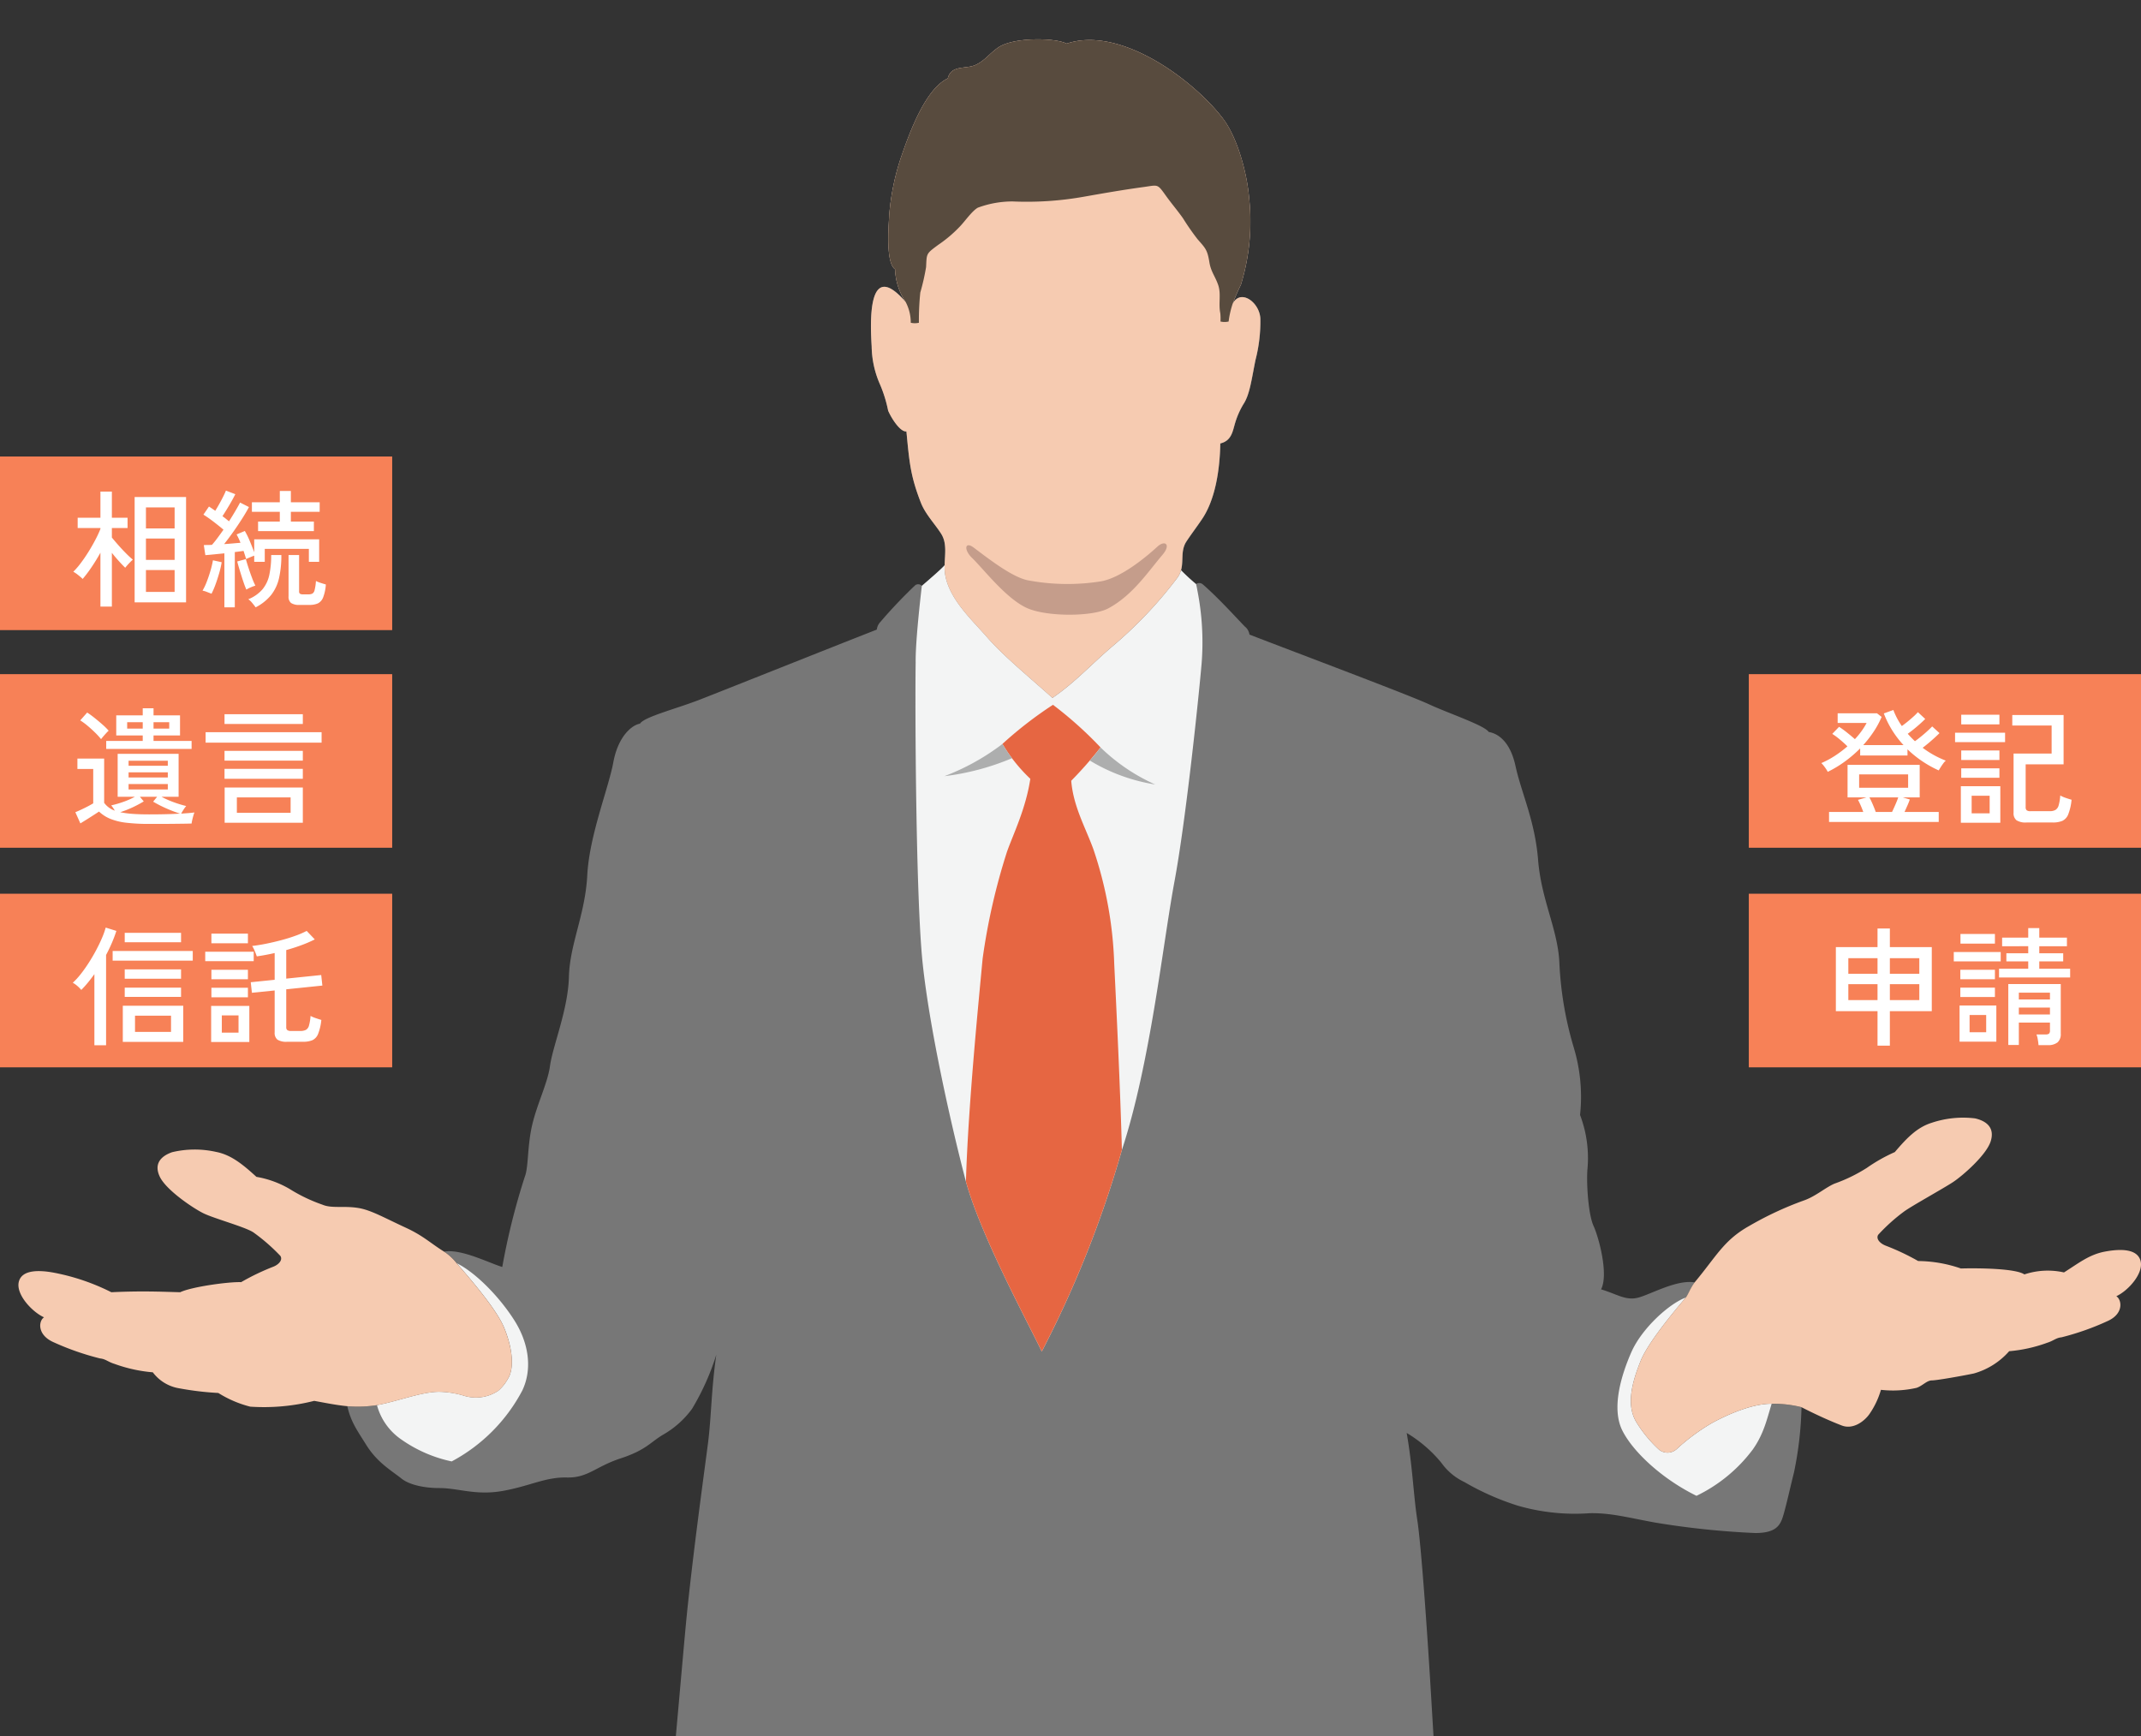 <svg xmlns="http://www.w3.org/2000/svg" xmlns:xlink="http://www.w3.org/1999/xlink" width="333" height="270" viewBox="0 0 333 270">
  <rect x="0" y="0" width="333" height="270" fill="#333333" stroke="none"/>
  <defs>
    <clipPath id="clip-path">
      <rect id="長方形_161" data-name="長方形 161" width="333" height="270" transform="translate(1227 684)" fill="#fff" stroke="#707070" stroke-width="1"/>
    </clipPath>
    <clipPath id="clip-path-2">
      <rect id="長方形_160" data-name="長方形 160" width="330.134" height="586.764" fill="none"/>
    </clipPath>
  </defs>
  <g id="グループ_79" data-name="グループ 79" transform="translate(-1227 -684)">
    <rect id="長方形_163" data-name="長方形 163" width="61" height="27" transform="translate(1227 788.848)" fill="#f78157"/>
    <rect id="長方形_166" data-name="長方形 166" width="61" height="27" transform="translate(1499 788.848)" fill="#f78157"/>
    <rect id="長方形_164" data-name="長方形 164" width="61" height="27" transform="translate(1227 823)" fill="#f78157"/>
    <rect id="長方形_165" data-name="長方形 165" width="61" height="27" transform="translate(1499 823)" fill="#f78157"/>
    <path id="パス_178" data-name="パス 178" d="M12.18,1.14A29.341,29.341,0,0,1,8.66.96,9.658,9.658,0,0,1,6.18.36,5.735,5.735,0,0,1,4.4-.78q-.36.24-.89.58T2.44.48q-.54.34-.94.58L.72-.68q.64-.26,1.43-.65T3.5-2.06V-7.4H1.04V-9.02H5.2v6.88A3.46,3.46,0,0,0,6.86-.92a6.233,6.233,0,0,0-.56-.82,16.294,16.294,0,0,0,1.89-.55,12.039,12.039,0,0,0,1.79-.79H7.3V-9.76h9.48v6.68H14.12A13.712,13.712,0,0,0,16-2.24a17.811,17.811,0,0,0,1.96.6,4.395,4.395,0,0,0-.41.56q-.23.36-.37.62.6-.04,1.11-.08t.95-.1a4.861,4.861,0,0,0-.16.48q-.1.34-.18.69a4.76,4.76,0,0,0-.1.55q-.5.02-1.29.03l-1.71.02q-.92.01-1.86.01ZM5.52-10.52v-1.24H11.2v-.86H7.08v-3.12H11.2v-1.1h1.68v1.1H17v3.12H12.88v.86H18.8v1.24ZM12.18-.34q2.88,0,4.82-.12a20.455,20.455,0,0,1-2.13-.81,18.978,18.978,0,0,1-2.05-1.05l.62-.76H10.76l.6.72a18.3,18.3,0,0,1-1.79.95A16.167,16.167,0,0,1,7.7-.68a14.294,14.294,0,0,0,1.94.26Q10.74-.34,12.18-.34ZM4.72-12.04a10.8,10.8,0,0,0-.93-1.02q-.57-.56-1.18-1.07a9.813,9.813,0,0,0-1.13-.83l1.08-1.22a13.885,13.885,0,0,1,1.14.83q.64.51,1.24,1.04a9.99,9.99,0,0,1,.96.95,4.645,4.645,0,0,0-.37.37q-.25.27-.48.54T4.72-12.04ZM9-4.22h6.1v-.84H9ZM9-6.08h6.1v-.8H9ZM9-7.9h6.1v-.78H9Zm3.88-5.78h2.44v-1H12.88Zm-4.1,0H11.2v-1H8.78ZM23.94.96V-4.52H36.1V.96ZM20.98-11.5v-1.62H39.02v1.62ZM25.84-.58H34.2v-2.4H25.84Zm-1.92-5.3V-7.42H36.1v1.54Zm0-2.82v-1.52H36.1V-8.7Zm0-5.7v-1.52H36.1v1.52Z" transform="translate(1238 811)" fill="#fff"/>
    <path id="パス_175" data-name="パス 175" d="M1.48.84V-.72H6.8q-.18-.52-.41-1.04T5.98-2.6L7.3-2.98H4.36V-8.04H15.58v5.06H12.96l1.08.32q-.14.42-.37.94t-.45,1h5.32V.84Zm-.2-7.8a5.475,5.475,0,0,0-.46-.72,4.388,4.388,0,0,0-.54-.64A13.772,13.772,0,0,0,2.42-9.47a18.1,18.1,0,0,0,1.92-1.45q-.52-.52-1.18-1.07a10.468,10.468,0,0,0-1.18-.87l1.06-1.1a13.94,13.94,0,0,1,1.23.89q.69.55,1.23,1.03A12.686,12.686,0,0,0,6.54-13.3a10.123,10.123,0,0,0,.78-1.26H2.82v-1.5H8.94l.72.56a13.988,13.988,0,0,1-1.23,2.28,18.088,18.088,0,0,1-1.63,2.1h6.26A15.192,15.192,0,0,1,10-16.04l1.48-.54a11.576,11.576,0,0,0,1.32,2.5q.42-.3.9-.69t.92-.79a8.068,8.068,0,0,0,.68-.68l1.14,1.06q-.34.34-.82.77t-.99.84q-.51.41-.91.69.26.3.54.59t.58.57q.42-.3.95-.73t1-.86q.47-.43.73-.71l1.14,1.04q-.32.32-.78.74t-.95.83q-.49.41-.89.71a14.624,14.624,0,0,0,1.72,1.12,15.126,15.126,0,0,0,1.88.88,2.242,2.242,0,0,0-.4.44q-.22.3-.41.6t-.29.48a17.305,17.305,0,0,1-4.86-3.28v.96H6.32v-1.1A20.342,20.342,0,0,1,3.95-8.57,17.319,17.319,0,0,1,1.28-6.96ZM6.16-4.48h7.62V-6.56H6.16ZM8.74-.72h2.54q.24-.5.52-1.14t.44-1.12H7.76q.24.44.52,1.09T8.74-.72ZM32.2.92A2.634,2.634,0,0,1,30.63.57,1.394,1.394,0,0,1,30.18-.6V-9.8H36.1v-4.36H29.98V-15.8h7.98v7.68h-5.9v6.68a.611.611,0,0,0,.15.45.888.888,0,0,0,.61.15H35.8a1.782,1.782,0,0,0,.89-.19,1.2,1.2,0,0,0,.5-.71,7.056,7.056,0,0,0,.25-1.54,4.749,4.749,0,0,0,.84.37q.54.19.92.29a8.265,8.265,0,0,1-.52,2.28A1.846,1.846,0,0,1,37.76.67a3.825,3.825,0,0,1-1.5.25ZM21.98.96V-4.72h6.14V.96Zm-.9-12.54v-1.46h7.78v1.46Zm.96-2.76v-1.5h5.94v1.5Zm0,5.54v-1.48h5.94V-8.8Zm0,2.76V-7.5h5.94v1.46ZM23.66-.5h2.8V-3.24h-2.8Z" transform="translate(1510 811)" fill="#fff"/>
    <path id="パス_179" data-name="パス 179" d="M8.1.94V-4.68h9.4V.94Zm-4.42.52V-9.6q-.5.7-1.01,1.32T1.64-7.14a4.609,4.609,0,0,0-.6-.61,3.915,3.915,0,0,0-.72-.51A10.945,10.945,0,0,0,1.56-9.61q.64-.81,1.26-1.78t1.15-1.97q.53-1,.91-1.9a12.149,12.149,0,0,0,.56-1.58l1.66.52q-.28.88-.69,1.84t-.91,1.9V1.46ZM6.52-11.7v-1.5H18.98v1.5ZM10-.62h5.6V-3.14H10ZM8.4-8.88v-1.46h8.76v1.46Zm0-5.68v-1.46h8.76v1.46Zm0,8.5V-7.5h8.76v1.44ZM33.66.92A2.565,2.565,0,0,1,32.15.59a1.339,1.339,0,0,1-.43-1.13V-7.06l-3.54.36L28-8.34l3.72-.38v-4.16q-.7.16-1.4.29t-1.38.23q-.1-.32-.32-.84a4.543,4.543,0,0,0-.4-.78q1.04-.12,2.22-.36t2.34-.55q1.16-.31,2.18-.68a13.975,13.975,0,0,0,1.74-.75L37.96-15a19.231,19.231,0,0,1-2.01.87q-1.15.43-2.43.79V-8.9l5.44-.56.18,1.64-5.62.58v5.9a.555.555,0,0,0,.16.44.94.94,0,0,0,.6.14H35.7a1.894,1.894,0,0,0,.88-.17,1.089,1.089,0,0,0,.48-.68A7.263,7.263,0,0,0,37.3-3.1a4.929,4.929,0,0,0,.8.34q.52.18.88.28a7.969,7.969,0,0,1-.51,2.19,1.783,1.783,0,0,1-.89.97,3.687,3.687,0,0,1-1.44.24ZM21.84.96V-4.66h5.94V.96Zm-.92-12.58v-1.46h7.54v1.46Zm.96-2.78v-1.5h5.68v1.5Zm0,8.4V-7.48h5.68V-6Zm0-2.8v-1.48h5.68V-8.8ZM23.5-.5h2.6V-3.18H23.5Z" transform="translate(1238 845.104)" fill="#fff"/>
    <path id="パス_176" data-name="パス 176" d="M9.02,1.52V-3.84H2.54V-13.8H9.02v-2.9h1.92v2.9h6.52v9.96H10.94V1.52Zm1.92-7.08h4.58V-8.04H10.94Zm-6.46,0H9.02V-8.04H4.48Zm6.46-4.1h4.58v-2.42H10.94Zm-6.46,0H9.02v-2.42H4.48ZM34.06,1.44a7.977,7.977,0,0,0-.11-.86,3.744,3.744,0,0,0-.21-.8h1.42a.816.816,0,0,0,.54-.13.7.7,0,0,0,.14-.51v-1.2H31V1.42H29.36V-8.06h8.16V-.34a1.706,1.706,0,0,1-.49,1.35,2.315,2.315,0,0,1-1.55.43ZM27.92-9.08v-1.36h4.54v-1.14h-3.4v-1.26h3.4v-1.1H28.4v-1.34h4.06v-1.48h1.72v1.48h4.3v1.34h-4.3v1.1H37.9v1.26H34.18v1.14h4.8v1.36ZM21.78.9V-4.72H27.5V.9Zm-.9-12.48v-1.46h7.3v1.46Zm1.04-2.76v-1.5h5.36v1.5ZM21.9-8.8v-1.48h5.38V-8.8Zm0,2.76V-7.5h5.38v1.46ZM23.34-.56h2.58V-3.24H23.34ZM31-3.32h4.84V-4.4H31Zm0-2.34h4.84V-6.72H31Z" transform="translate(1510 845.104)" fill="#fff"/>
    <g id="マスクグループ_1" data-name="マスクグループ 1" clip-path="url(#clip-path)">
      <g id="グループ_76" data-name="グループ 76" transform="translate(1191.805 684)">
        <g id="グループ_75" data-name="グループ 75" transform="translate(38.061 6.118)" clip-path="url(#clip-path-2)">
          <path id="パス_144" data-name="パス 144" d="M28.191,212.422a19.493,19.493,0,0,1-4.617.161c.575,2.463,1.491,3.691,2.938,6.006,1.734,2.775,3.832,3.929,5.544,5.292.924.733,2.951,1.436,5.873,1.436s5.646,1.2,9.866.438,6.6-2.159,9.911-2.081,4.418-1.671,8.4-2.979,4.637-2.541,6.622-3.7a14.41,14.41,0,0,0,4.467-4,38.637,38.637,0,0,0,3.777-8.423c-.77,5.236-.783,9.707-1.269,13.561s-2.567,18.692-3.534,29.118c-1.13,12.259-4.3,49.669-5.665,57.524-.59,3.419-.644,13.669-.816,15.279s-1.206,3.6,3.346,3.916c.089,6.372.174,21.328.525,32.11s-.974,33.31-.013,42.483.542,23.628-.508,32.355-1.081,38.97-.881,52.323c.15,10.888.922,21.363-.2,29.788-.877,6.663-.768,16.2-.119,20.128.783,4.73,1.61,7.42,1.684,9.66s.325,5.029,1,5.546a8.993,8.993,0,0,0,3.925,1.148c-2.9,2.137-10.632,5.648-13.867,8.9S52.4,567.215,48.532,569.053s-7.492,6.212-7.794,8.839c-1.794.647-1.883,3.788-.167,5.166a15.916,15.916,0,0,0,4.7,2.25c5.93,1.79,17.507,1.857,24.453.6A48.183,48.183,0,0,0,86.5,578.9c1.313-.92,3.528,2.17,5.114,1.853,0,0,10.554-1.655,13.151-2.712,2.9-1.18,4.266-2.636,4.35-4.255.091-1.864.26-5.058-.61-6.086a17.717,17.717,0,0,0,2.374-9.258,21.036,21.036,0,0,0-1.818-9.469c2.63-1.044,3.163-2.929,3.513-5.136.378-2.359.015-13.73,1.354-20.617s2.771-18.56.937-27.041-.462-15.987,1.12-22.188,1.855-23.246,2.486-31.051.206-15,2.183-29.465,2.938-25.917,5.294-42.44,3.814-30.847,6.331-41.594c1.9,7.284,6.093,34.689,6.509,41.737a217.48,217.48,0,0,0,3.838,29.992c1.71,9.33,1.805,22.572,2.638,33.5s2.217,38.8,1.423,46.31,2.866,27.228,3.608,32.233,2.454,17.51,2.517,21.378a34.14,34.14,0,0,1-1.3,9.861c-.933,3.758-.208,6.678,1.955,7.193-1.4,2.467-2.341,11.068-.523,15.21-.577,1.2-.362,3.168-.3,4.17.178,3.129,2.024,4.066,3.344,4.439,3.78,1.068,10.193,2.391,14.793,3.155,1.3-2.174,2.968-2.825,4.337-1.968,5.29,3.335,14.5,5.791,20.628,6.663,6.509.931,18.846,1.376,25.065.525,6.366-.872,7.722-1.595,7.722-5.032a3.044,3.044,0,0,0-1.475-2.664c-.6-4.619-5.034-7.169-8.675-8.937-4.394-2.131-10.619-4.543-13.734-6.7-3.387-2.345-11.428-7.316-15.294-9.772,1.842-.579,2.641-.571,2.836-2.387s.48-12.864.165-18.553-.816-33.537-1.254-40.359-.974-12.977-1.059-18.781-.751-17.659-.521-24.832.3-21.847.163-31.407-.944-30.728-.434-41.995.558-35.4,1.028-49.394c4.756,0,4.7-.508,5.021-5.758.243-3.921-2.727-52.347-3.122-59.075-.618-10.482-1.58-24.038-2.178-27.892s-.731-8.319-1.655-13.556a20.766,20.766,0,0,1,5.385,4.624,9.2,9.2,0,0,0,3.58,3.005,41.04,41.04,0,0,0,8.379,3.7,32.1,32.1,0,0,0,11.107,1.156c3.311-.076,6.014.7,10.263,1.465a129.017,129.017,0,0,0,15.511,1.616c2.927,0,3.686-1,4.127-2.079s1.245-4.778,1.9-7.392a55.583,55.583,0,0,0,1.161-10.094,17.72,17.72,0,0,0-4.63-.532c-2.951-.033-6.813,1.642-9.312,3.014a31.664,31.664,0,0,0-5.448,4.029,2.126,2.126,0,0,1-2.74.115,20.022,20.022,0,0,1-3.554-4.313c-1.686-2.792-.529-6.481.653-9.458.924-2.335,3.767-6.049,7.039-9.9.369-.453.683-1.419,1.386-2.369-2.708-.462-6.548,1.692-8.594,2.311s-3.291-.412-5.98-1.235c1.2-2.259-.321-8.008-1.165-9.857s-1.126-6.78-.95-8.833a18.8,18.8,0,0,0-1.15-8.423,26.556,26.556,0,0,0-.976-10.48,54.434,54.434,0,0,1-2.248-13.348c-.278-5.136-2.808-9.653-3.3-15.817s-2.619-10.478-3.506-14.589-2.949-5.134-4.181-5.34c-.631-1.024-6.208-2.875-9.306-4.313s-20.456-7.954-27.9-10.831a1.944,1.944,0,0,0-.727-1.254c-1.48-1.536-4.209-4.55-6.559-6.579a.857.857,0,0,0-1.02-.026,31.47,31.47,0,0,1-2.328-2.144c.414-1.5-.089-3.042.827-4.452.816-1.241,1.512-2.126,2.434-3.489,2-2.949,2.764-7.416,2.847-11.777,1.816-.43,1.929-2,2.324-3.25a12.615,12.615,0,0,1,1.261-2.838c.985-1.48,1.252-3.73,1.881-6.865a23.942,23.942,0,0,0,.762-6.442c-.091-2.513-3.064-4.745-4.313-2.309a31.012,31.012,0,0,1,1.28-2.959,33.542,33.542,0,0,0,1.28-13.567c-.306-3.671-1.773-9.321-4.1-12.341C155.142,6.283,143.779-2.155,135.458.67c-1.673-.907-8.234-1.059-10.638.6-1.354.931-2.085,2.042-3.491,2.7-1.534.72-3.823-.05-4.352,2.107-3.58,1.682-6.108,8.835-7.392,12.615a37.385,37.385,0,0,0-1.723,8.7c-.085,1.749-.562,7.336.916,8.366a9.688,9.688,0,0,0,1.638,5.079c-6-6.952-5.492,3.383-5.279,6.928a15.138,15.138,0,0,0,1.2,5.678,20.446,20.446,0,0,1,1.363,4.316c.621,1.408,1.987,3.376,2.842,3.207.451,4.7.605,6.9,2.259,11.12.7,1.781,2.194,3.307,3.163,4.841.894,1.428.56,3.155.521,4.86-.447.529-1.866,1.764-3.539,3.207a.8.8,0,0,0-1.02-.108A75.969,75.969,0,0,0,106.5,90.6a2.07,2.07,0,0,0-.568,1.2c-7.349,2.877-24.609,9.77-27.768,10.987-3.472,1.334-8.455,2.617-9.063,3.643-1.228.208-3.385,1.9-4.149,6.01S61.221,123.836,60.9,130s-2.723,10.679-2.855,15.813-2.519,10.708-2.953,13.921c-.351,2.58-2.055,5.969-2.792,9.247s-.529,6.427-1.12,7.93a106.449,106.449,0,0,0-3.5,14.021c-2.059-.616-6.359-2.853-9.043-2.391a8.166,8.166,0,0,1,1.955,1.805c3.385,3.858,6.331,7.566,7.331,9.9,1.265,2.977,1.757,6.325.629,8.1a6.7,6.7,0,0,1-1.478,1.831,6.246,6.246,0,0,1-5.216.822,14.079,14.079,0,0,0-3.988-.653c-2.766,0-6.37,1.467-9.675,2.076" transform="translate(27.575 0)" fill="#777"/>
          <path id="パス_145" data-name="パス 145" d="M138.606,106.706c-2.949-.035-6.813,1.642-9.312,3.014a31.858,31.858,0,0,0-5.448,4.027,2.123,2.123,0,0,1-2.738.117,20.03,20.03,0,0,1-3.556-4.313c-1.684-2.792-.527-6.483.655-9.46.922-2.332,3.764-6.047,7.039-9.9-2.615.961-6.848,4.817-8.464,8.5s-3.107,8.757-1.4,12.17,6.333,7.62,11.536,10.161a23.854,23.854,0,0,0,8.742-7.186c1.695-2.382,2.2-4.674,2.946-7.128" transform="translate(134.08 105.5)" fill="#f3f4f4"/>
          <path id="パス_146" data-name="パス 146" d="M25.7,109.8c3.3-.61,6.908-2.076,9.675-2.076a14.079,14.079,0,0,1,3.988.653,6.246,6.246,0,0,0,5.216-.822,6.7,6.7,0,0,0,1.478-1.831c1.128-1.773.636-5.121-.629-8.1-1-2.335-3.947-6.043-7.331-9.9,2.79,1.356,6.544,5.055,8.985,8.907,2.172,3.43,2.847,7.446,1.241,10.862a26.491,26.491,0,0,1-11,11.061,21.174,21.174,0,0,1-7.763-3.363A9.455,9.455,0,0,1,25.7,109.8" transform="translate(30.064 102.619)" fill="#f3f4f4"/>
          <path id="パス_147" data-name="パス 147" d="M83.947,159.982c-2.267-4.721-9.445-17.944-11.795-26.421-2.482-9.469-5.678-24.008-6.735-34-1.07-10.165-1.191-40.057-1.083-46.734-.043-2.838.59-8.737.959-11.916,1.677-1.445,3.1-2.69,3.552-3.22a7.523,7.523,0,0,0,.119,1.682c.74,3.738,4.142,6.835,6.453,9.486C78,51.836,82.129,55.2,85.612,58.332c3.419-2.317,6.119-5.29,9.289-7.987a65.328,65.328,0,0,0,10.191-10.764,3.669,3.669,0,0,0,.512-1.111,31.453,31.453,0,0,0,2.352,2.17c.061.3.126.542.178.892a41.71,41.71,0,0,1,.679,11.406c-.44,5.129-2.419,24.24-4.235,34s-3.741,28.237-8.165,41.7a167.045,167.045,0,0,1-12.465,31.352" transform="translate(75.217 44.094)" fill="#f3f4f4"/>
          <path id="パス_148" data-name="パス 148" d="M92.181,116.924a167.043,167.043,0,0,1-12.465,31.352c-2.267-4.721-9.445-17.941-11.795-26.421.341-12.016,2.152-29.81,2.593-34.642a97.98,97.98,0,0,1,3.8-16.681c.987-2.775,2.914-6.644,3.623-11.324A24.8,24.8,0,0,1,73.6,53.78,61.068,61.068,0,0,1,81.46,47.7a60.2,60.2,0,0,1,7.4,6.629A61.568,61.568,0,0,1,84.3,59.511c.315,3.971,2.2,7.245,3.433,10.616a61.477,61.477,0,0,1,3.255,17.9c.293,5.965.959,19.753,1.191,28.9" transform="translate(79.449 55.799)" fill="#e66642"/>
          <path id="パス_149" data-name="パス 149" d="M181.769,172.642c-13,.757-35.965.937-47.267.486-4.064-.165-5.722-2.3-6.509-5.561-1.987-8.228-4.157-30.508-4.611-39.007-.18,8.136-1.987,32.86-3.255,39.55-.514,2.719-2.452,4.9-6.238,5.29-12.385,1.265-37.517,1.447-49.352.189.089,6.373.174,21.331.525,32.11s-.974,33.31-.013,42.483.542,23.628-.508,32.355-1.081,38.97-.883,52.325c.152,10.885.924,21.361-.193,29.786-.879,6.665-.768,16.2-.119,20.131.783,4.728,1.61,7.418,1.682,9.66s.328,5.027,1,5.544a8.982,8.982,0,0,0,3.927,1.15c-2.9,2.135-10.634,5.646-13.867,8.9S43.9,416.836,40.034,418.673s-7.492,6.214-7.794,8.842c-1.794.647-1.883,3.788-.167,5.166a16,16,0,0,0,4.7,2.25c5.93,1.788,17.507,1.855,24.451.6a48.184,48.184,0,0,0,16.77-7c1.311-.92,3.528,2.17,5.112,1.851,0,0,10.556-1.655,13.153-2.712,2.9-1.18,4.266-2.636,4.35-4.255.091-1.862.26-5.058-.612-6.086a17.715,17.715,0,0,0,2.376-9.258,20.988,20.988,0,0,0-1.82-9.466c2.632-1.046,3.163-2.931,3.513-5.138.378-2.356.015-13.73,1.354-20.617s2.773-18.558.94-27.039-.464-15.989,1.12-22.19,1.853-23.246,2.486-31.051.206-15,2.183-29.465,2.938-25.917,5.294-42.44,3.812-30.847,6.329-41.594c1.9,7.284,6.095,34.69,6.509,41.737a217.772,217.772,0,0,0,3.84,29.994c1.71,9.328,1.805,22.572,2.638,33.494s2.215,38.8,1.423,46.313,2.864,27.228,3.608,32.231,2.454,17.51,2.515,21.38a34.085,34.085,0,0,1-1.3,9.861c-.933,3.756-.208,6.678,1.955,7.19-1.4,2.469-2.341,11.07-.523,15.21-.579,1.2-.362,3.17-.306,4.172.178,3.127,2.027,4.066,3.344,4.439,3.78,1.067,10.2,2.389,14.8,3.155,1.3-2.174,2.968-2.827,4.337-1.97,5.29,3.337,14.5,5.791,20.628,6.665,6.509.929,18.846,1.376,25.065.523,6.366-.87,7.722-1.593,7.722-5.029a3.05,3.05,0,0,0-1.475-2.667c-.6-4.619-5.034-7.169-8.675-8.937-4.394-2.129-10.619-4.543-13.734-6.7-3.387-2.346-11.43-7.316-15.294-9.772,1.842-.577,2.641-.568,2.836-2.385s.479-12.866.165-18.553-.816-33.537-1.254-40.361-.974-12.975-1.059-18.781-.751-17.659-.523-24.83.3-21.849.165-31.409-.944-30.728-.436-41.993.56-35.4,1.031-49.4" transform="translate(36.073 150.379)" fill="#3e3d3b"/>
          <path id="パス_150" data-name="パス 150" d="M100.558,253.016c-3.485,1.358-8.729,2.172-13.973,2.352a76.772,76.772,0,0,1-16.629-1.818c-2.9,2.135-10.634,5.648-13.865,8.9s-12.189,8.8-16.06,10.645-7.49,6.212-7.789,8.839c-1.794.647-1.883,3.788-.167,5.166a15.963,15.963,0,0,0,4.7,2.25c5.93,1.788,17.51,1.857,24.453.6a48.15,48.15,0,0,0,16.768-7c1.311-.92,3.53,2.17,5.114,1.851,0,0,10.551-1.653,13.153-2.712,2.9-1.178,4.261-2.634,4.346-4.253.091-1.864.265-5.06-.61-6.086a17.745,17.745,0,0,0,2.376-9.26,21.062,21.062,0,0,0-1.818-9.466" transform="translate(36.074 295.958)" fill="#000021"/>
          <path id="パス_151" data-name="パス 151" d="M120.144,253.825c-3.945.959-12.081,3.671-19.946,3.76-6.6.076-12.294-1.807-15.937-2.845-1.4,2.469-2.341,11.068-.523,15.21-.579,1.2-.362,3.17-.306,4.172.178,3.127,2.027,4.066,3.344,4.437,3.78,1.07,10.193,2.391,14.793,3.157,1.3-2.174,2.97-2.827,4.339-1.97,5.29,3.335,14.5,5.791,20.625,6.665,6.509.929,18.848,1.373,25.067.523,6.366-.872,7.722-1.595,7.722-5.032a3.044,3.044,0,0,0-1.475-2.664c-.6-4.619-5.034-7.169-8.675-8.937-4.394-2.131-10.621-4.543-13.734-6.7-3.389-2.345-11.43-7.316-15.294-9.772" transform="translate(96.774 296.905)" fill="#000021"/>
          <path id="パス_152" data-name="パス 152" d="M109.336,82.564c.414-1.5-.089-3.042.827-4.454.816-1.239,1.512-2.124,2.434-3.487,2-2.951,2.764-7.416,2.847-11.777,1.816-.43,1.929-2,2.326-3.25a12.626,12.626,0,0,1,1.258-2.84c.985-1.478,1.252-3.728,1.881-6.865a24,24,0,0,0,.764-6.44c-.091-2.515-3.066-4.747-4.316-2.311a31.752,31.752,0,0,1,1.28-2.957,33.546,33.546,0,0,0,1.28-13.567c-.306-3.671-1.77-9.321-4.1-12.344C111.23,6.283,99.867-2.157,91.546.67c-1.673-.907-8.234-1.059-10.638.6-1.354.933-2.085,2.044-3.491,2.7-1.534.72-3.823-.048-4.352,2.107-3.58,1.682-6.106,8.835-7.392,12.617a37.343,37.343,0,0,0-1.723,8.7c-.085,1.751-.562,7.336.916,8.369A9.694,9.694,0,0,0,66.5,40.84c-6-6.954-5.489,3.38-5.279,6.928a15.147,15.147,0,0,0,1.2,5.678,20.6,20.6,0,0,1,1.365,4.313c.618,1.41,1.985,3.378,2.84,3.209.451,4.7.608,6.9,2.259,11.12.7,1.779,2.194,3.3,3.163,4.838.894,1.43.56,3.155.523,4.862a7.653,7.653,0,0,0,.117,1.682c.742,3.738,4.142,6.835,6.455,9.486,2.58,2.973,6.711,6.333,10.191,9.469,3.419-2.317,6.119-5.29,9.289-7.987a65.247,65.247,0,0,0,10.193-10.764,3.722,3.722,0,0,0,.512-1.111" transform="translate(71.486 0)" fill="#f6cbb1"/>
          <path id="パス_153" data-name="パス 153" d="M114.368,12.274C109.777,6.283,98.412-2.155,90.091.67c-1.671-.907-8.232-1.059-10.636.6-1.354.933-2.085,2.042-3.491,2.7-1.534.72-3.823-.05-4.352,2.107-3.58,1.682-6.108,8.835-7.392,12.615a37.384,37.384,0,0,0-1.723,8.7c-.085,1.749-.562,7.336.916,8.366a9.681,9.681,0,0,0,1.638,5.079,6.888,6.888,0,0,1,.8,3.244,2.829,2.829,0,0,0,1.265,0,42.693,42.693,0,0,1,.217-4.7,34.434,34.434,0,0,0,.9-3.96c.108-2.146-.02-2.042,1.881-3.452A20.334,20.334,0,0,0,73.5,29.1c.777-.807,1.886-2.415,2.779-2.916a15.535,15.535,0,0,1,5.424-.972,50.644,50.644,0,0,0,11.133-.746c3.179-.562,6.1-1.07,9.256-1.5,2.239-.308,2.089-.534,3.4,1.3.855,1.2,1.825,2.33,2.69,3.55a38.485,38.485,0,0,0,2.261,3.252c1.237,1.421,1.538,1.638,1.853,3.593.236,1.482.9,2.181,1.369,3.541.482,1.386.02,2.914.33,4.394a8.836,8.836,0,0,1,.028,1.291,2.777,2.777,0,0,0,1.267,0,14.143,14.143,0,0,1,.621-2.751,30.7,30.7,0,0,1,1.28-2.957,33.55,33.55,0,0,0,1.28-13.567c-.306-3.673-1.773-9.321-4.1-12.344" transform="translate(72.939 0)" fill="#584b3e"/>
          <path id="パス_154" data-name="パス 154" d="M142.117,122.342a17.82,17.82,0,0,0-4.632-.529c-2.949-.035-6.811,1.642-9.312,3.014a31.743,31.743,0,0,0-5.448,4.027,2.123,2.123,0,0,1-2.738.117,20.054,20.054,0,0,1-3.556-4.316c-1.684-2.792-.527-6.481.655-9.458.924-2.332,3.764-6.047,7.039-9.9.369-.453.681-1.421,1.386-2.369,3.428-4.109,4.522-6.55,8.5-8.781a51.835,51.835,0,0,1,8.416-3.929c1.84-.618,3.406-2.029,4.834-2.643a24.75,24.75,0,0,0,5.025-2.447,25.824,25.824,0,0,1,4.355-2.46c1.894-2.233,3.491-3.851,5.713-4.548a15.37,15.37,0,0,1,6.774-.692c1.695.388,3.1,1.389,2.432,3.545s-4.381,5.394-5.912,6.394-6.414,3.7-7.564,4.543a28.327,28.327,0,0,0-4.029,3.623c-.373.616.263,1.343,1.183,1.695a36.941,36.941,0,0,1,5.038,2.385,20.783,20.783,0,0,1,6.644,1.159c2.849-.08,8.544,0,9.874.922a11.507,11.507,0,0,1,6.158-.31c2.211-1.382,3.888-2.771,6.349-3.235s5.079-.462,5.568,1.465-1.935,4.624-3.775,5.47c.857.54,1.2,2.7-1.334,3.853a40.85,40.85,0,0,1-7.2,2.541c-.844.078-1.226.536-2.222.848a22.718,22.718,0,0,1-5.91,1.311,11.44,11.44,0,0,1-5.5,3.465c-1.846.384-5.763,1.078-6.533,1.078s-1.452.848-2.369,1.156a16.621,16.621,0,0,1-5.541.308,13.04,13.04,0,0,1-1.794,3.773c-.759,1.081-2.508,2.463-4.3,1.775s-4.027-1.7-6.277-2.851" transform="translate(135.202 90.395)" fill="#f6cbb1"/>
          <path id="パス_155" data-name="パス 155" d="M55.766,119.331a19.493,19.493,0,0,1-4.617.161c-1.773-.161-3.938-.618-5.151-.827a31.852,31.852,0,0,1-9.946.9,17.353,17.353,0,0,1-4.962-2.128,47.533,47.533,0,0,1-6.075-.723,6.41,6.41,0,0,1-4.112-2.491,22.9,22.9,0,0,1-5.952-1.308c-1.011-.306-1.4-.77-2.252-.848a41.808,41.808,0,0,1-7.275-2.541c-2.558-1.156-2.283-3.315-1.443-3.853C2.12,104.827-.379,102.13.048,100.2s3.057-1.927,5.528-1.46a33.876,33.876,0,0,1,8.876,3.029c4.771-.23,7.857-.074,10.708,0,1.76-.844,7.553-1.645,9.482-1.569a36.406,36.406,0,0,1,4.971-2.389c.907-.349,1.525-1.078,1.13-1.69A29.2,29.2,0,0,0,36.6,92.5c-1.165-.846-6.216-2.2-7.874-3.033s-5.8-3.634-6.757-5.7.306-3.213,1.942-3.78a15.186,15.186,0,0,1,6.806-.048c2.3.44,4.109,1.877,6.3,3.886a15.293,15.293,0,0,1,5.192,1.9,25.128,25.128,0,0,0,5.09,2.432c1.452.618,3.389.13,5.633.521,1.927.325,4.02,1.536,7.364,3.077,2.677,1.237,3.8,2.389,5.906,3.7a8.166,8.166,0,0,1,1.955,1.805c3.385,3.858,6.331,7.566,7.331,9.9,1.265,2.977,1.757,6.325.629,8.1a6.7,6.7,0,0,1-1.478,1.831,6.246,6.246,0,0,1-5.216.822,14.079,14.079,0,0,0-3.988-.653c-2.766,0-6.37,1.467-9.675,2.076" transform="translate(0 93.091)" fill="#f6cbb1"/>
          <path id="パス_156" data-name="パス 156" d="M69.1,36.789c2.393,1.8,6.054,4.656,8.5,5.1a33.208,33.208,0,0,0,11.319.141c2.983-.542,6.678-3.491,8.746-5.39,1.18-1.083,2.176-.349.779,1.287-2.17,2.543-4.611,6.273-8.408,8.308-2.456,1.317-9.458,1.321-12.543,0-3.291-1.412-6.848-6.1-8.644-7.833-1.347-1.3-1.12-2.645.252-1.614" transform="translate(79.483 42.262)" fill="#c59d8b"/>
          <path id="パス_157" data-name="パス 157" d="M66.366,55.526a39.121,39.121,0,0,0,10.541-2.8,24.286,24.286,0,0,1-1.488-2.217,35.8,35.8,0,0,1-9.052,5.021" transform="translate(77.63 59.077)" fill="#adaeae"/>
          <path id="パス_158" data-name="パス 158" d="M86.976,56.517a29.448,29.448,0,0,1-8.5-5.758c-.571.744-1.109,1.389-1.673,2.035a27.948,27.948,0,0,0,10.174,3.723" transform="translate(89.837 59.374)" fill="#adaeae"/>
        </g>
      </g>
    </g>
    <rect id="長方形_162" data-name="長方形 162" width="61" height="27" transform="translate(1227 755)" fill="#f78157"/>
    <path id="パス_177" data-name="パス 177" d="M9.94.68V-15.7h8V.68Zm-5.32.66V-7.04Q3.98-5.88,3.24-4.79A19.974,19.974,0,0,1,1.86-2.96a8.386,8.386,0,0,0-.71-.61A4.822,4.822,0,0,0,.4-4.08,11.505,11.505,0,0,0,1.56-5.42q.62-.82,1.21-1.77T3.85-9.08a17,17,0,0,0,.77-1.66v-.14H1.08v-1.6H4.62v-4.06H6.4v4.06H8.84v1.6H6.4V-9.4q.42.52,1.03,1.21t1.22,1.3a13.051,13.051,0,0,0,1.01.93q-.14.12-.39.37t-.47.5q-.22.25-.32.39-.42-.4-.99-1.03T6.4-7.02V1.34ZM11.7-.94h4.46v-3.4H11.7Zm0-4.98h4.46V-9.24H11.7Zm0-4.9h4.46v-3.26H11.7ZM23.9,1.46v-8.4q-.84.08-1.62.16t-1.34.12L20.7-8.22q.28-.02.59-.02t.67-.02q.4-.44.86-1.06t.94-1.3q-.66-.56-1.52-1.22t-1.6-1.12l.86-1.26q.22.14.47.31t.51.35q.3-.48.63-1.07t.61-1.15q.28-.56.42-.92l1.46.56q-.4.8-.95,1.73T23.6-12.72q.28.2.54.41l.48.39q.56-.88,1.01-1.65t.71-1.27l1.38.7q-.42.8-1.07,1.82t-1.38,2.05q-.73,1.03-1.41,1.89.68-.04,1.33-.1t1.21-.1q-.14-.38-.3-.71t-.3-.59l1.28-.54a12.82,12.82,0,0,1,.77,1.57q.39.93.69,1.75V-9.12h10.1v3.5h-1.6V-7.64H30.18v2.02H28.54v-.96q-.28.1-.66.26t-.6.26q-.16-.54-.4-1.26-.3.04-.65.09t-.71.09v8.6ZM29.14-10.4v-1.48h3.38V-13.4H28.18v-1.48h4.34v-1.76h1.72v1.76h4.48v1.48H34.24v1.52h3.58v1.48ZM35.58,1.08a2.191,2.191,0,0,1-1.31-.3,1.236,1.236,0,0,1-.39-1.04V-6.68h1.64v5.64a.457.457,0,0,0,.13.38.95.95,0,0,0,.53.1h.76a1.484,1.484,0,0,0,.63-.11.829.829,0,0,0,.36-.55,7.767,7.767,0,0,0,.21-1.42,4.543,4.543,0,0,0,.72.29q.46.15.82.25a6.813,6.813,0,0,1-.42,2.01,1.722,1.722,0,0,1-.81.93,3.143,3.143,0,0,1-1.33.24Zm-6.82.38q-.18-.26-.52-.67A2.9,2.9,0,0,0,27.62.2a5.76,5.76,0,0,0,2.21-1.55A5.222,5.222,0,0,0,30.89-3.6a14.48,14.48,0,0,0,.29-3.08h1.58a15.812,15.812,0,0,1-.36,3.59A6.618,6.618,0,0,1,31.17-.46,7.515,7.515,0,0,1,28.76,1.46ZM21.9-.66l-.7-.27a3.6,3.6,0,0,0-.7-.21,8.808,8.808,0,0,0,.66-1.39q.32-.83.58-1.72a14.038,14.038,0,0,0,.38-1.61l1.36.3a14.182,14.182,0,0,1-.38,1.67q-.26.91-.57,1.76A12.774,12.774,0,0,1,21.9-.66Zm5.42-.64q-.16-.34-.36-.91t-.4-1.21q-.2-.64-.38-1.24T25.9-5.68l1.34-.36q.14.52.4,1.32t.55,1.57a11.544,11.544,0,0,0,.53,1.23,6.226,6.226,0,0,0-.72.27A4.447,4.447,0,0,0,27.32-1.3Z" transform="translate(1238 777)" fill="#fff"/>
  </g>
</svg>
